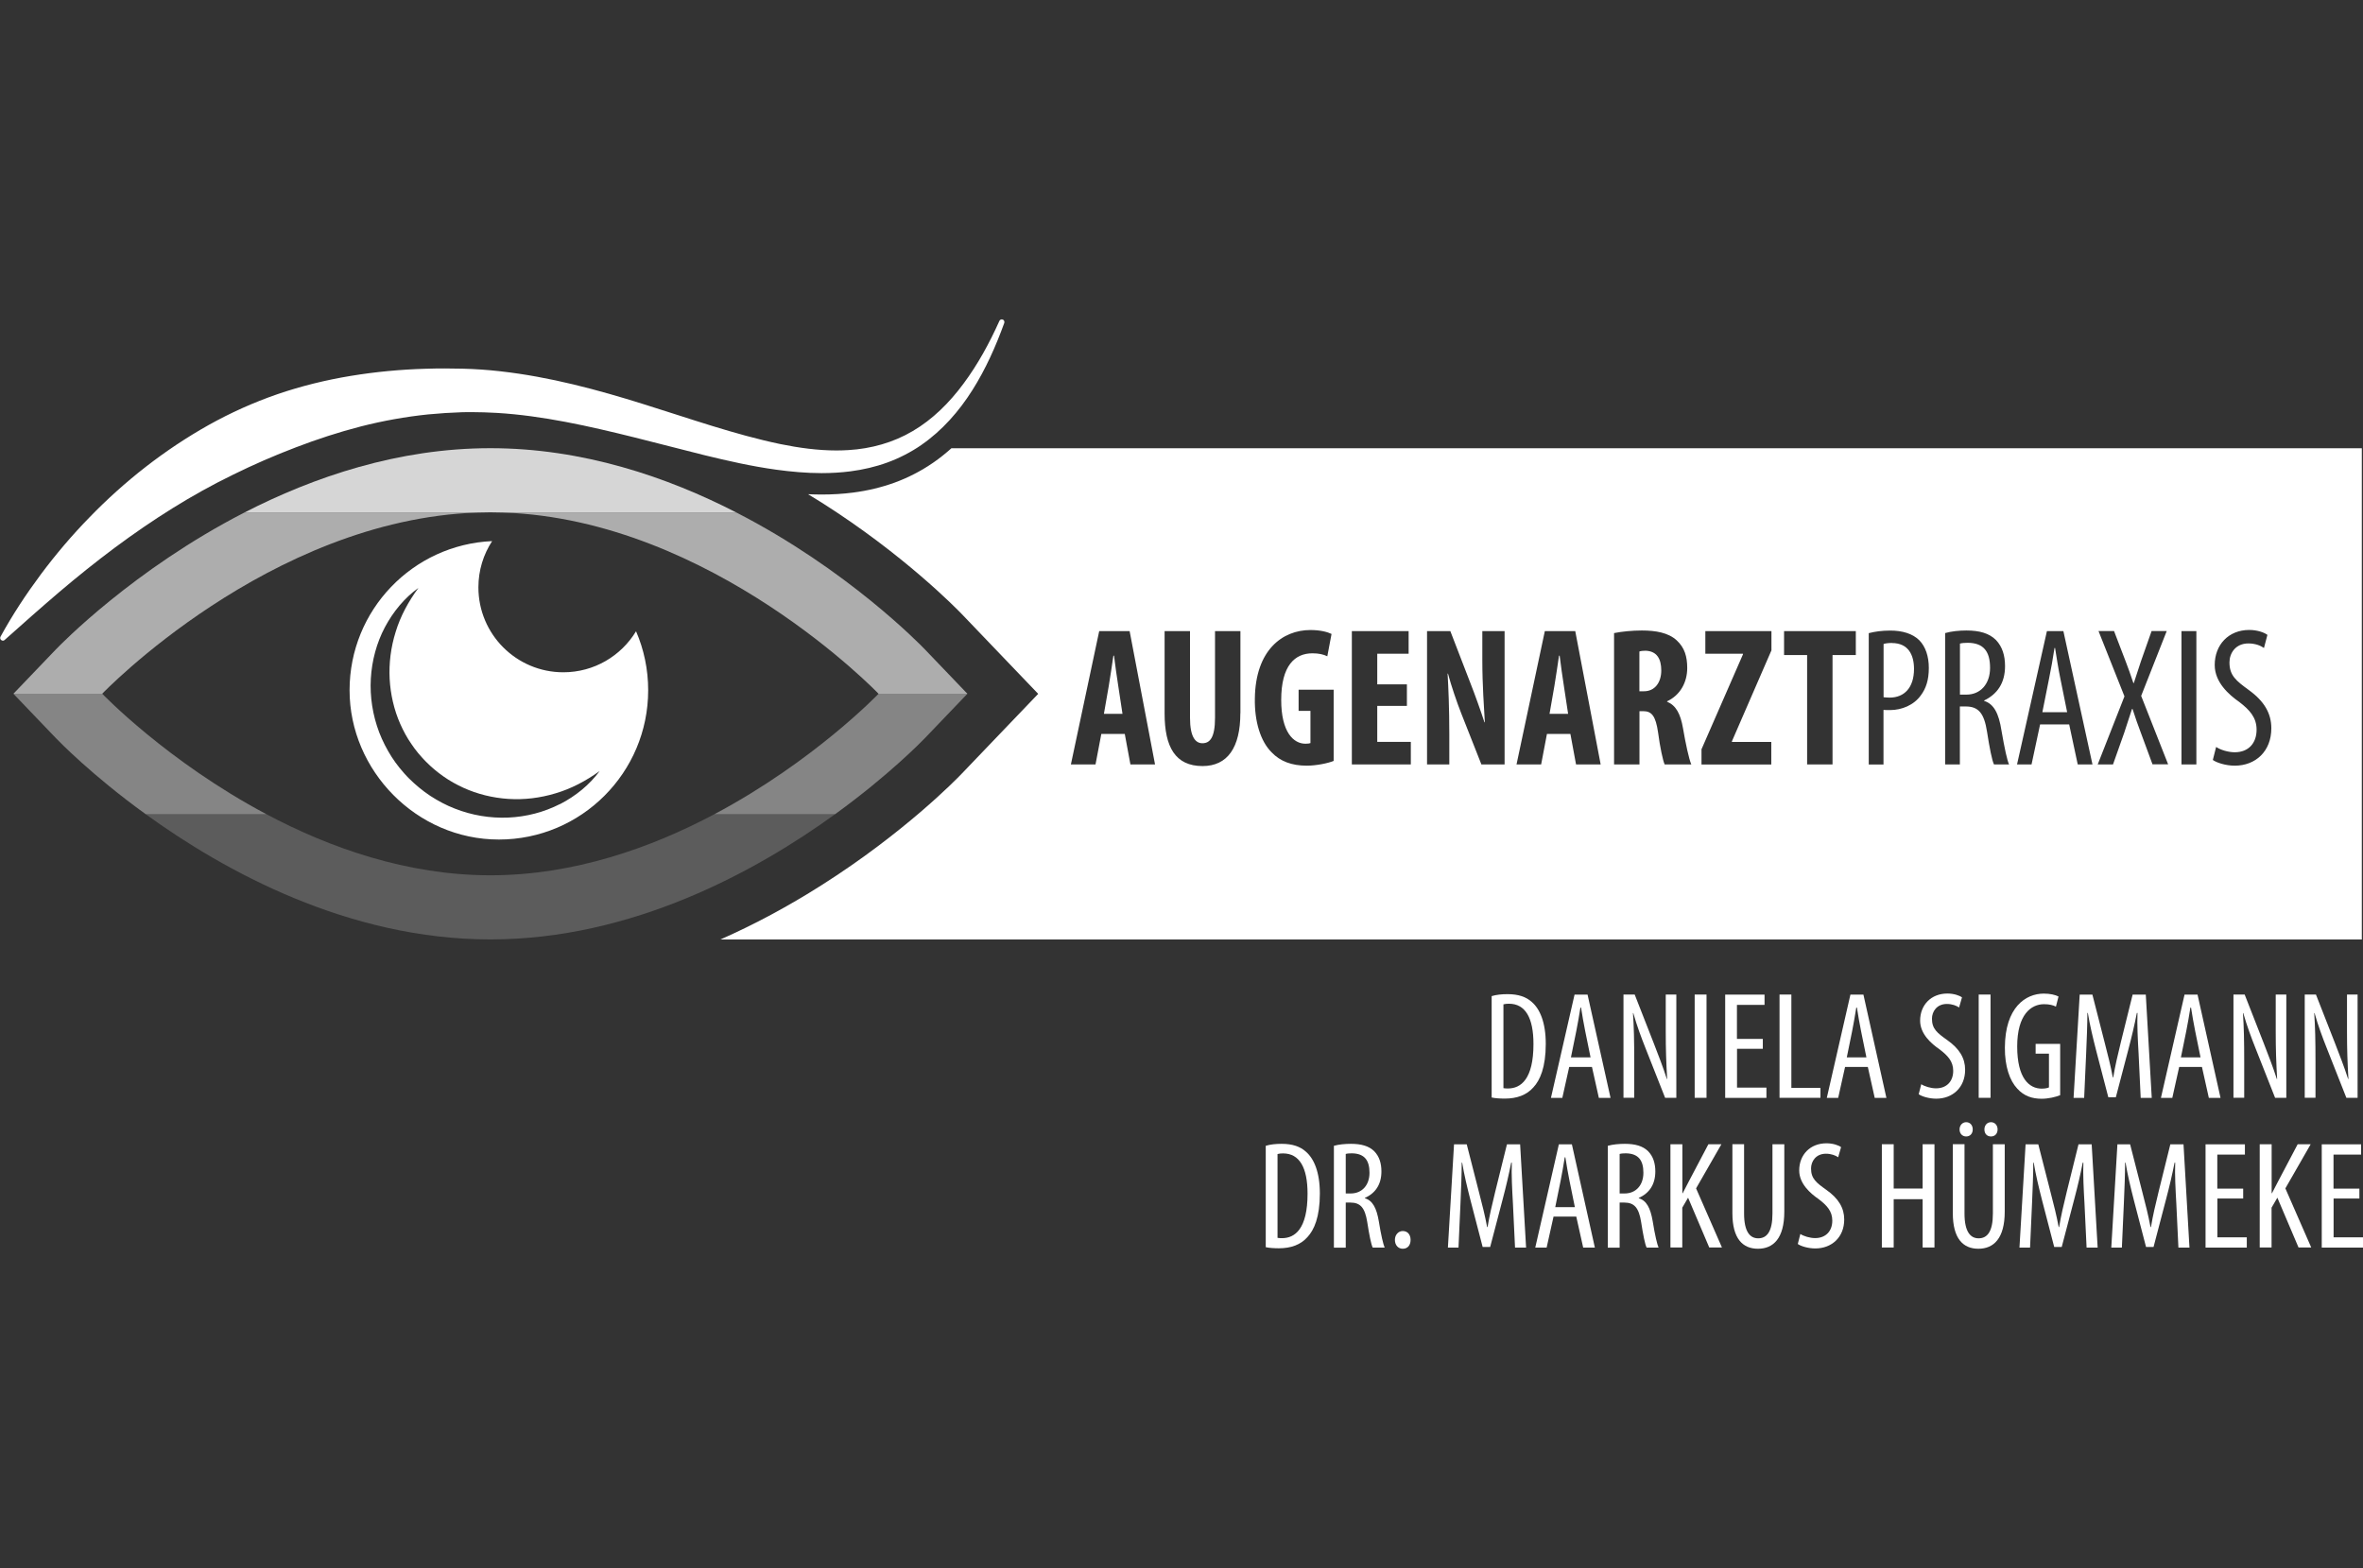 <?xml version="1.0" encoding="UTF-8"?>
<svg id="Ebene_1" data-name="Ebene 1" xmlns="http://www.w3.org/2000/svg" viewBox="0 0 301.35 200">
  <rect x="0" y="0" width="301.35" height="200" fill="#333333" stroke="none"/>
  <defs>
    <style>
      .cls-1 {
        opacity: .2;
      }

      .cls-1, .cls-2, .cls-3 {
        fill: #fff;
        stroke-width: 0px;
      }

      .cls-2 {
        opacity: .8;
      }

      .cls-4 {
        opacity: .4;
      }

      .cls-5 {
        opacity: .6;
      }
    </style>
  </defs>
  <path class="cls-3" d="M81.12,80.5c-1.9,3.14-5.34,5.24-9.28,5.24-5.98,0-10.83-4.85-10.83-10.83,0-2.18.64-4.2,1.75-5.9-10.12.45-18.18,8.79-18.18,19.02s8.53,19.04,19.04,19.04,19.04-8.53,19.04-19.04c0-2.68-.55-5.22-1.55-7.53ZM71.4,102.55c-2.01,1.03-4.28,1.62-6.58,1.72-2.31.1-4.66-.29-6.83-1.15-1.09-.42-2.13-.98-3.12-1.62-.98-.65-1.87-1.39-2.73-2.24l-.28-.29-.31-.34c-.2-.22-.38-.44-.57-.67-.37-.46-.72-.93-1.03-1.42-.63-.99-1.17-2.04-1.59-3.13-.83-2.19-1.2-4.54-1.07-6.85.13-2.31.74-4.57,1.79-6.56,1.06-1.99,2.51-3.75,4.28-5.02-1.29,1.75-2.3,3.62-2.9,5.6-.62,1.97-.87,4-.77,6,.11,1.99.56,3.95,1.35,5.74.4.9.86,1.76,1.42,2.56.27.4.56.8.87,1.17.16.19.32.38.48.55l.24.26.28.29c.66.67,1.43,1.32,2.22,1.87.8.57,1.66,1.04,2.55,1.45,1.78.81,3.73,1.29,5.73,1.42,1.99.13,4.03-.11,6.01-.71,1.98-.58,3.86-1.57,5.63-2.84-1.29,1.75-3.06,3.19-5.06,4.22Z"/>
  <path class="cls-3" d="M117.48,56.76c2.68-1.85,4.83-4.32,6.53-7.01,1.7-2.69,2.99-5.6,4.06-8.55.06-.17-.01-.36-.17-.44-.05-.02-.09-.03-.14-.03-.13,0-.25.07-.31.2-1.27,2.83-2.76,5.56-4.57,7.99-1.8,2.44-3.96,4.58-6.47,6.05-2.5,1.48-5.33,2.26-8.2,2.43-.51.03-1.01.05-1.52.05-2.39,0-4.81-.33-7.2-.82-5.82-1.22-11.56-3.26-17.43-5.09-5.87-1.84-11.94-3.48-18.27-4.19-1.58-.18-3.18-.29-4.78-.33-.76-.02-1.52-.03-2.29-.03-.82,0-1.65.01-2.47.04-3.18.09-6.36.39-9.52.91-3.16.52-6.3,1.29-9.34,2.33-3.05,1.05-6,2.38-8.81,3.95-5.62,3.16-10.72,7.17-15.16,11.75-2.23,2.28-4.29,4.71-6.19,7.25-1.89,2.54-3.64,5.19-5.16,7.97-.07.13-.06.29.04.4.07.08.16.12.26.12.08,0,.16-.03.22-.09l3.48-3.09c1.16-1.02,2.32-2.03,3.48-3.02,2.33-1.98,4.69-3.87,7.1-5.67,4.82-3.58,9.82-6.75,15.07-9.3,2.62-1.29,5.28-2.45,7.99-3.48,2.71-1.04,5.47-1.94,8.29-2.67,2.82-.72,5.7-1.24,8.61-1.54,1.46-.14,2.91-.23,4.39-.28.37,0,.74-.01,1.11-.01,1.08,0,2.16.04,3.25.1,5.84.35,11.69,1.67,17.57,3.13,2.95.73,5.9,1.52,8.9,2.26,2.99.73,6.03,1.42,9.14,1.85,1.91.26,3.85.44,5.8.44,1.23,0,2.47-.07,3.7-.23,1.6-.21,3.18-.57,4.71-1.13,1.53-.56,2.98-1.31,4.32-2.23Z"/>
  <g>
    <path class="cls-3" d="M241.27,82c-.44,0-.82.05-1.06.13v6.79c.22.02.44.05.77.05,1.85,0,3.11-1.24,3.11-3.66,0-1.74-.69-3.3-2.82-3.3Z"/>
    <path class="cls-3" d="M209.86,82.99c-.3,0-.62.03-.79.1v5.07h.59c1.41,0,2.2-1.16,2.2-2.65s-.57-2.47-2-2.52Z"/>
    <path class="cls-3" d="M198.89,83.62h-.07c-.17,1.14-.42,2.88-.59,3.86l-.62,3.56h2.37l-.54-3.56c-.17-1.03-.4-2.75-.54-3.86Z"/>
    <path class="cls-3" d="M262.08,82.64h-.07c-.2,1.29-.45,2.75-.69,3.88l-.86,4.31h3.16l-.87-4.31c-.25-1.21-.47-2.62-.67-3.88Z"/>
    <path class="cls-3" d="M142.06,83.62h-.07c-.17,1.14-.42,2.88-.59,3.86l-.62,3.56h2.37l-.54-3.56c-.17-1.03-.4-2.75-.54-3.86Z"/>
    <path class="cls-3" d="M250.96,81.98c-.4,0-.77.03-1.01.1v6.51h.82c1.8,0,3.02-1.36,3.02-3.41s-.79-3.18-2.82-3.2Z"/>
    <path class="cls-3" d="M121.34,57.16c-.75.67-1.52,1.29-2.32,1.84-1.54,1.06-3.2,1.92-4.93,2.55-1.65.6-3.43,1.03-5.29,1.27-1.29.17-2.65.25-4.05.25-.56,0-1.13-.02-1.7-.04.58.35,1.16.7,1.74,1.07,10.49,6.65,17.14,13.47,17.87,14.22l5.42,5.66,4.32,4.51-4.32,4.51-5.42,5.66c-.72.76-7.38,7.57-17.87,14.22-4.3,2.73-8.61,5.04-12.93,6.94h209.34v-62.65H121.34ZM144.16,97.49l-.72-3.89h-2.99l-.74,3.89h-3.14l3.61-17h3.88l3.24,17h-3.14ZM158.18,90.96c0,4.37-1.63,6.74-4.82,6.74-3.48,0-4.84-2.45-4.84-6.71v-10.5h3.24v11.05c0,2.5.72,3.25,1.58,3.25.94,0,1.61-.68,1.61-3.25v-11.05h3.24v10.47ZM170.09,97.04c-.72.3-2.22.61-3.44.61-1.93,0-3.39-.56-4.47-1.69-1.43-1.41-2.2-3.94-2.15-6.86.07-6.18,3.51-8.75,7.09-8.75,1.26,0,2.18.25,2.69.5l-.54,2.85c-.5-.25-1.11-.38-1.9-.38-2.22,0-3.98,1.54-3.98,5.95,0,4.09,1.56,5.58,3.09,5.58.3,0,.52-.03.64-.08v-4.11h-1.51v-2.7h4.47v9.08ZM179.91,97.49h-7.51v-17h7.24v2.88h-4v3.91h3.78v2.75h-3.78v4.59h4.28v2.88ZM191.89,97.49h-2.97l-2.55-6.46c-.57-1.44-1.31-3.61-1.71-5.12h-.05c.1,1.72.22,4.34.22,7.77v3.81h-2.84v-17h2.97l2.57,6.66c.52,1.31,1.31,3.51,1.78,4.97h.05c-.1-1.79-.32-4.74-.32-7.87v-3.76h2.84v17ZM200.99,97.49l-.72-3.89h-2.99l-.74,3.89h-3.14l3.61-17h3.88l3.24,17h-3.14ZM212.29,97.49c-.22-.48-.59-2.19-.84-4.09-.3-2.09-.82-2.7-1.88-2.7h-.49v6.79h-3.24v-16.75c1.01-.2,2.3-.33,3.54-.33,1.78,0,3.39.28,4.45,1.26,1.01.93,1.34,2.07,1.34,3.53,0,1.82-.89,3.46-2.57,4.24v.05c1.14.48,1.71,1.54,2.03,3.38.32,1.89.77,3.99,1.06,4.62h-3.39ZM225.91,82.94l-5.04,11.6v.08h5.02v2.88h-8.9v-1.94l5.29-12.11v-.08h-4.8v-2.88h8.43v2.45ZM236.67,83.54h-2.97v13.95h-3.24v-13.95h-2.94v-3.05h9.15v3.05ZM244.97,88.67c-.89,1.26-2.45,1.89-3.93,1.89-.32,0-.57,0-.84-.02v6.96h-1.88v-16.75c.77-.2,1.66-.33,2.74-.33,1.53,0,2.84.38,3.71,1.24.79.81,1.21,2.04,1.21,3.53,0,1.56-.37,2.62-1.01,3.48ZM254.29,97.49c-.25-.5-.57-2.12-.89-4.19-.37-2.35-1.09-3.2-2.72-3.2h-.74v7.39h-1.88v-16.75c.79-.23,1.78-.33,2.72-.33,1.66,0,2.89.35,3.76,1.21.82.86,1.16,1.99,1.16,3.33,0,2.17-.99,3.58-2.67,4.39v.05c1.24.38,1.88,1.59,2.22,3.81.4,2.32.72,3.76.96,4.29h-1.93ZM264.97,97.49l-1.09-5.1h-3.71l-1.09,5.1h-1.85l3.81-17h2.1l3.71,17h-1.88ZM274.51,97.49l-1.51-4.09c-.35-.93-.67-1.82-1.04-2.98h-.07c-.37,1.14-.69,2.12-.99,3.03l-1.43,4.04h-1.95l3.41-8.68-3.31-8.33h1.98l1.51,3.94c.3.78.59,1.59.96,2.7h.05c.4-1.19.64-1.94.91-2.78l1.36-3.86h1.93l-3.26,8.27,3.44,8.73h-1.98ZM280.1,97.49h-1.9v-17h1.9v17ZM284.99,97.65c-1.14,0-2.32-.38-2.79-.73l.42-1.66c.54.38,1.56.68,2.37.68,1.76,0,2.79-1.16,2.79-2.88,0-1.56-.89-2.52-2.2-3.53-1.34-.93-3.14-2.52-3.14-4.72,0-2.57,1.76-4.47,4.4-4.47,1.04,0,1.93.33,2.32.63l-.44,1.67c-.42-.3-1.11-.58-1.98-.58-1.66,0-2.42,1.26-2.42,2.42,0,1.69.87,2.35,2.45,3.51,2,1.44,2.89,3,2.89,4.89,0,2.93-2,4.77-4.67,4.77Z"/>
  </g>
  <path class="cls-2" d="M31.16,65.37h29.67c.57-.02,1.14-.03,1.71-.03s1.14.01,1.71.03h29.67c-8.86-4.56-19.63-8.21-31.38-8.21s-22.52,3.66-31.38,8.21Z"/>
  <g class="cls-5">
    <path class="cls-3" d="M60.83,65.37h-29.67c-14.13,7.26-23.41,16.81-24.03,17.45l-5.42,5.66h11.32s21.25-22.18,47.79-23.11Z"/>
    <path class="cls-3" d="M93.92,65.37h-29.67c26.55.93,47.79,23.11,47.79,23.11h11.33l-5.42-5.66c-.62-.64-9.89-10.19-24.03-17.45Z"/>
  </g>
  <g class="cls-4">
    <path class="cls-3" d="M91.12,103.83h15.39c6.85-4.96,11.03-9.27,11.44-9.69l5.42-5.66h-11.33s-8.26,8.63-20.92,15.35Z"/>
    <path class="cls-3" d="M18.57,103.83h15.39c-12.66-6.72-20.92-15.35-20.92-15.35H1.71l5.42,5.66c.41.42,4.58,4.73,11.44,9.69Z"/>
  </g>
  <path class="cls-1" d="M106.51,103.83h-15.39c-8.07,4.29-17.94,7.8-28.58,7.8s-20.51-3.51-28.58-7.8h-15.39c10.05,7.28,25.85,15.98,43.97,15.98s33.92-8.7,43.97-15.98Z"/>
  <g>
    <path class="cls-3" d="M190.23,127.04c.59-.18,1.27-.25,2.03-.25,1.39,0,2.37.35,3.09,1,1.02.88,1.78,2.58,1.78,5.34,0,3.01-.74,4.65-1.58,5.55-.86.98-2.11,1.43-3.64,1.43-.61,0-1.23-.04-1.68-.14v-12.92ZM191.73,138.78c.21.04.43.04.57.04,1.66,0,3.26-1.19,3.26-5.67,0-3.32-1.02-5.14-3.13-5.14-.23,0-.51.02-.7.08v10.69Z"/>
    <path class="cls-3" d="M200.12,136.07l-.88,3.95h-1.45l3.01-13.17h1.66l2.93,13.17h-1.49l-.88-3.95h-2.91ZM202.84,134.85l-.68-3.34c-.2-.94-.37-2.03-.53-3.01h-.08c-.16,1-.35,2.13-.53,3.01l-.68,3.34h2.5Z"/>
    <path class="cls-3" d="M207.04,140.01v-13.17h1.43l2.42,6.18c.55,1.41,1.23,3.17,1.68,4.59h.04c-.12-2.07-.18-3.77-.18-6.06v-4.71h1.35v13.17h-1.43l-2.5-6.33c-.53-1.33-1.09-2.83-1.56-4.48h-.04c.12,1.76.16,3.44.16,6.25v4.55h-1.37Z"/>
    <path class="cls-3" d="M217.63,126.84v13.17h-1.51v-13.17h1.51Z"/>
    <path class="cls-3" d="M224.82,133.76h-3.3v4.95h3.75v1.31h-5.26v-13.17h5.02v1.31h-3.52v4.34h3.3v1.27Z"/>
    <path class="cls-3" d="M226.94,126.84h1.51v11.9h3.71v1.27h-5.22v-13.17Z"/>
    <path class="cls-3" d="M235.3,136.07l-.88,3.95h-1.45l3.01-13.17h1.66l2.93,13.17h-1.49l-.88-3.95h-2.91ZM238.02,134.85l-.68-3.34c-.2-.94-.37-2.03-.53-3.01h-.08c-.16,1-.35,2.13-.53,3.01l-.68,3.34h2.5Z"/>
    <path class="cls-3" d="M245,138.27c.45.29,1.23.53,1.9.53,1.37,0,2.19-.9,2.19-2.23,0-1.21-.7-1.95-1.74-2.74-1.04-.72-2.48-1.95-2.48-3.66,0-1.99,1.39-3.46,3.48-3.46.82,0,1.54.25,1.86.49l-.37,1.29c-.33-.23-.88-.45-1.56-.45-1.29,0-1.9.98-1.9,1.88,0,1.31.68,1.82,1.94,2.72,1.58,1.11,2.29,2.33,2.29,3.79,0,2.27-1.6,3.69-3.69,3.69-.9,0-1.86-.29-2.23-.57l.33-1.29Z"/>
    <path class="cls-3" d="M253.85,126.84v13.17h-1.51v-13.17h1.51Z"/>
    <path class="cls-3" d="M262.72,139.68c-.57.23-1.5.45-2.35.45-1.15,0-2.23-.31-3.11-1.29-.96-1.02-1.6-2.83-1.58-5.24.02-5.12,2.64-6.88,4.96-6.88.82,0,1.47.16,1.88.37l-.33,1.29c-.35-.18-.82-.31-1.52-.31-1.64,0-3.42,1.31-3.42,5.39s1.54,5.38,3.13,5.38c.51,0,.8-.1.92-.16v-4.3h-1.7v-1.25h3.13v6.55Z"/>
    <path class="cls-3" d="M272.73,134.35c-.1-1.74-.2-3.67-.14-5.16h-.08c-.29,1.47-.65,3.03-1.06,4.57l-1.62,6.18h-.96l-1.54-5.92c-.43-1.68-.82-3.3-1.07-4.83h-.06c0,1.54-.08,3.38-.16,5.26l-.25,5.57h-1.35l.78-13.17h1.62l1.54,6.02c.45,1.74.78,3.03,1.06,4.53h.06c.25-1.51.55-2.76.98-4.53l1.49-6.02h1.68l.76,13.17h-1.41l-.27-5.67Z"/>
    <path class="cls-3" d="M277.91,136.07l-.88,3.95h-1.45l3.01-13.17h1.66l2.93,13.17h-1.49l-.88-3.95h-2.91ZM280.63,134.85l-.68-3.34c-.2-.94-.37-2.03-.53-3.01h-.08c-.16,1-.35,2.13-.53,3.01l-.68,3.34h2.5Z"/>
    <path class="cls-3" d="M284.83,140.01v-13.17h1.43l2.42,6.18c.55,1.41,1.23,3.17,1.68,4.59h.04c-.12-2.07-.18-3.77-.18-6.06v-4.71h1.35v13.17h-1.43l-2.5-6.33c-.53-1.33-1.09-2.83-1.56-4.48h-.04c.12,1.76.16,3.44.16,6.25v4.55h-1.37Z"/>
    <path class="cls-3" d="M293.92,140.01v-13.17h1.43l2.42,6.18c.55,1.41,1.23,3.17,1.68,4.59h.04c-.12-2.07-.18-3.77-.18-6.06v-4.71h1.35v13.17h-1.43l-2.5-6.33c-.53-1.33-1.09-2.83-1.56-4.48h-.04c.12,1.76.16,3.44.16,6.25v4.55h-1.37Z"/>
    <path class="cls-3" d="M161.42,146.13c.59-.18,1.27-.25,2.03-.25,1.39,0,2.37.35,3.09,1,1.02.88,1.78,2.58,1.78,5.34,0,3.01-.74,4.65-1.58,5.55-.86.98-2.11,1.43-3.64,1.43-.61,0-1.23-.04-1.68-.14v-12.92ZM162.92,157.87c.22.04.43.04.57.04,1.66,0,3.26-1.19,3.26-5.67,0-3.32-1.02-5.14-3.13-5.14-.23,0-.51.02-.7.08v10.69Z"/>
    <path class="cls-3" d="M170.11,146.13c.65-.18,1.43-.25,2.17-.25,1.31,0,2.29.27,2.97.94.65.66.92,1.54.92,2.58,0,1.68-.78,2.78-2.11,3.38v.04c.98.29,1.49,1.23,1.78,2.95.29,1.82.57,2.93.74,3.34h-1.52c-.2-.39-.45-1.64-.7-3.26-.29-1.8-.86-2.48-2.15-2.48h-.59v5.75h-1.51v-12.98ZM171.62,152.21h.63c1.45,0,2.4-1.06,2.4-2.64s-.63-2.46-2.25-2.48c-.29,0-.59.02-.78.08v5.04Z"/>
    <path class="cls-3" d="M177.89,158.13c0-.66.45-1.13,1-1.13.61,0,1,.45,1,1.13s-.37,1.13-1,1.13c-.57,0-1-.45-1-1.13Z"/>
    <path class="cls-3" d="M192.94,153.44c-.1-1.74-.2-3.67-.14-5.16h-.08c-.29,1.47-.65,3.03-1.06,4.57l-1.62,6.18h-.96l-1.54-5.92c-.43-1.68-.82-3.3-1.07-4.83h-.06c0,1.54-.08,3.38-.16,5.26l-.25,5.57h-1.35l.78-13.17h1.62l1.54,6.02c.45,1.74.78,3.03,1.06,4.53h.06c.25-1.51.55-2.76.98-4.53l1.49-6.02h1.68l.76,13.17h-1.41l-.27-5.67Z"/>
    <path class="cls-3" d="M198.12,155.16l-.88,3.95h-1.45l3.01-13.17h1.66l2.93,13.17h-1.49l-.88-3.95h-2.91ZM200.84,153.95l-.68-3.34c-.2-.94-.37-2.03-.53-3.01h-.08c-.16,1-.35,2.13-.53,3.01l-.68,3.34h2.5Z"/>
    <path class="cls-3" d="M205.04,146.13c.65-.18,1.43-.25,2.17-.25,1.31,0,2.29.27,2.97.94.65.66.92,1.54.92,2.58,0,1.68-.78,2.78-2.11,3.38v.04c.98.29,1.49,1.23,1.78,2.95.29,1.82.57,2.93.74,3.34h-1.52c-.2-.39-.45-1.64-.7-3.26-.29-1.8-.86-2.48-2.15-2.48h-.59v5.75h-1.51v-12.98ZM206.55,152.21h.63c1.45,0,2.4-1.06,2.4-2.64s-.63-2.46-2.25-2.48c-.29,0-.59.02-.78.08v5.04Z"/>
    <path class="cls-3" d="M213.04,145.93h1.51v6.25h.04c.29-.55.57-1.08.82-1.58l2.46-4.67h1.66l-3.23,5.63,3.3,7.54h-1.62l-2.7-6.35-.74,1.27v5.08h-1.51v-13.17Z"/>
    <path class="cls-3" d="M222.42,145.93v8.83c0,2.37.78,3.17,1.8,3.17,1.11,0,1.82-.86,1.82-3.17v-8.83h1.51v8.6c0,3.42-1.41,4.73-3.36,4.73s-3.26-1.29-3.26-4.55v-8.78h1.5Z"/>
    <path class="cls-3" d="M229.58,157.37c.45.29,1.23.53,1.9.53,1.37,0,2.19-.9,2.19-2.23,0-1.21-.7-1.95-1.74-2.74-1.04-.72-2.48-1.95-2.48-3.66,0-1.99,1.39-3.46,3.48-3.46.82,0,1.54.25,1.86.49l-.37,1.29c-.33-.23-.88-.45-1.56-.45-1.29,0-1.9.98-1.9,1.88,0,1.31.68,1.82,1.94,2.72,1.58,1.11,2.29,2.33,2.29,3.79,0,2.27-1.6,3.69-3.69,3.69-.9,0-1.86-.29-2.23-.57l.33-1.29Z"/>
    <path class="cls-3" d="M241.5,145.93v5.65h3.69v-5.65h1.51v13.17h-1.51v-6.16h-3.69v6.16h-1.51v-13.17h1.51Z"/>
    <path class="cls-3" d="M250.53,145.93v8.83c0,2.37.78,3.17,1.8,3.17,1.11,0,1.82-.86,1.82-3.17v-8.83h1.51v8.6c0,3.42-1.41,4.73-3.36,4.73s-3.26-1.29-3.26-4.55v-8.78h1.51ZM249.9,144.04c0-.53.37-.92.84-.92.51,0,.84.39.84.92s-.33.9-.84.9c-.47,0-.84-.35-.84-.9ZM253.07,144.04c0-.53.35-.92.84-.92s.84.39.84.92-.33.9-.84.9-.84-.35-.84-.9Z"/>
    <path class="cls-3" d="M265.83,153.44c-.1-1.74-.2-3.67-.14-5.16h-.08c-.29,1.47-.65,3.03-1.06,4.57l-1.62,6.18h-.96l-1.54-5.92c-.43-1.68-.82-3.3-1.07-4.83h-.06c0,1.54-.08,3.38-.16,5.26l-.25,5.57h-1.35l.78-13.17h1.62l1.54,6.02c.45,1.74.78,3.03,1.06,4.53h.06c.25-1.51.55-2.76.98-4.53l1.49-6.02h1.68l.76,13.17h-1.41l-.27-5.67Z"/>
    <path class="cls-3" d="M277.54,153.44c-.1-1.74-.2-3.67-.14-5.16h-.08c-.29,1.47-.65,3.03-1.06,4.57l-1.62,6.18h-.96l-1.54-5.92c-.43-1.68-.82-3.3-1.07-4.83h-.06c0,1.54-.08,3.38-.16,5.26l-.25,5.57h-1.35l.78-13.17h1.62l1.54,6.02c.45,1.74.78,3.03,1.06,4.53h.06c.25-1.51.55-2.76.98-4.53l1.49-6.02h1.68l.76,13.17h-1.41l-.27-5.67Z"/>
    <path class="cls-3" d="M286.08,152.85h-3.3v4.95h3.75v1.31h-5.26v-13.17h5.02v1.31h-3.52v4.34h3.3v1.27Z"/>
    <path class="cls-3" d="M288.19,145.93h1.51v6.25h.04c.29-.55.57-1.08.82-1.58l2.46-4.67h1.66l-3.23,5.63,3.3,7.54h-1.62l-2.7-6.35-.74,1.27v5.08h-1.51v-13.17Z"/>
    <path class="cls-3" d="M300.9,152.85h-3.3v4.95h3.75v1.31h-5.26v-13.17h5.02v1.31h-3.52v4.34h3.3v1.27Z"/>
  </g>
</svg>